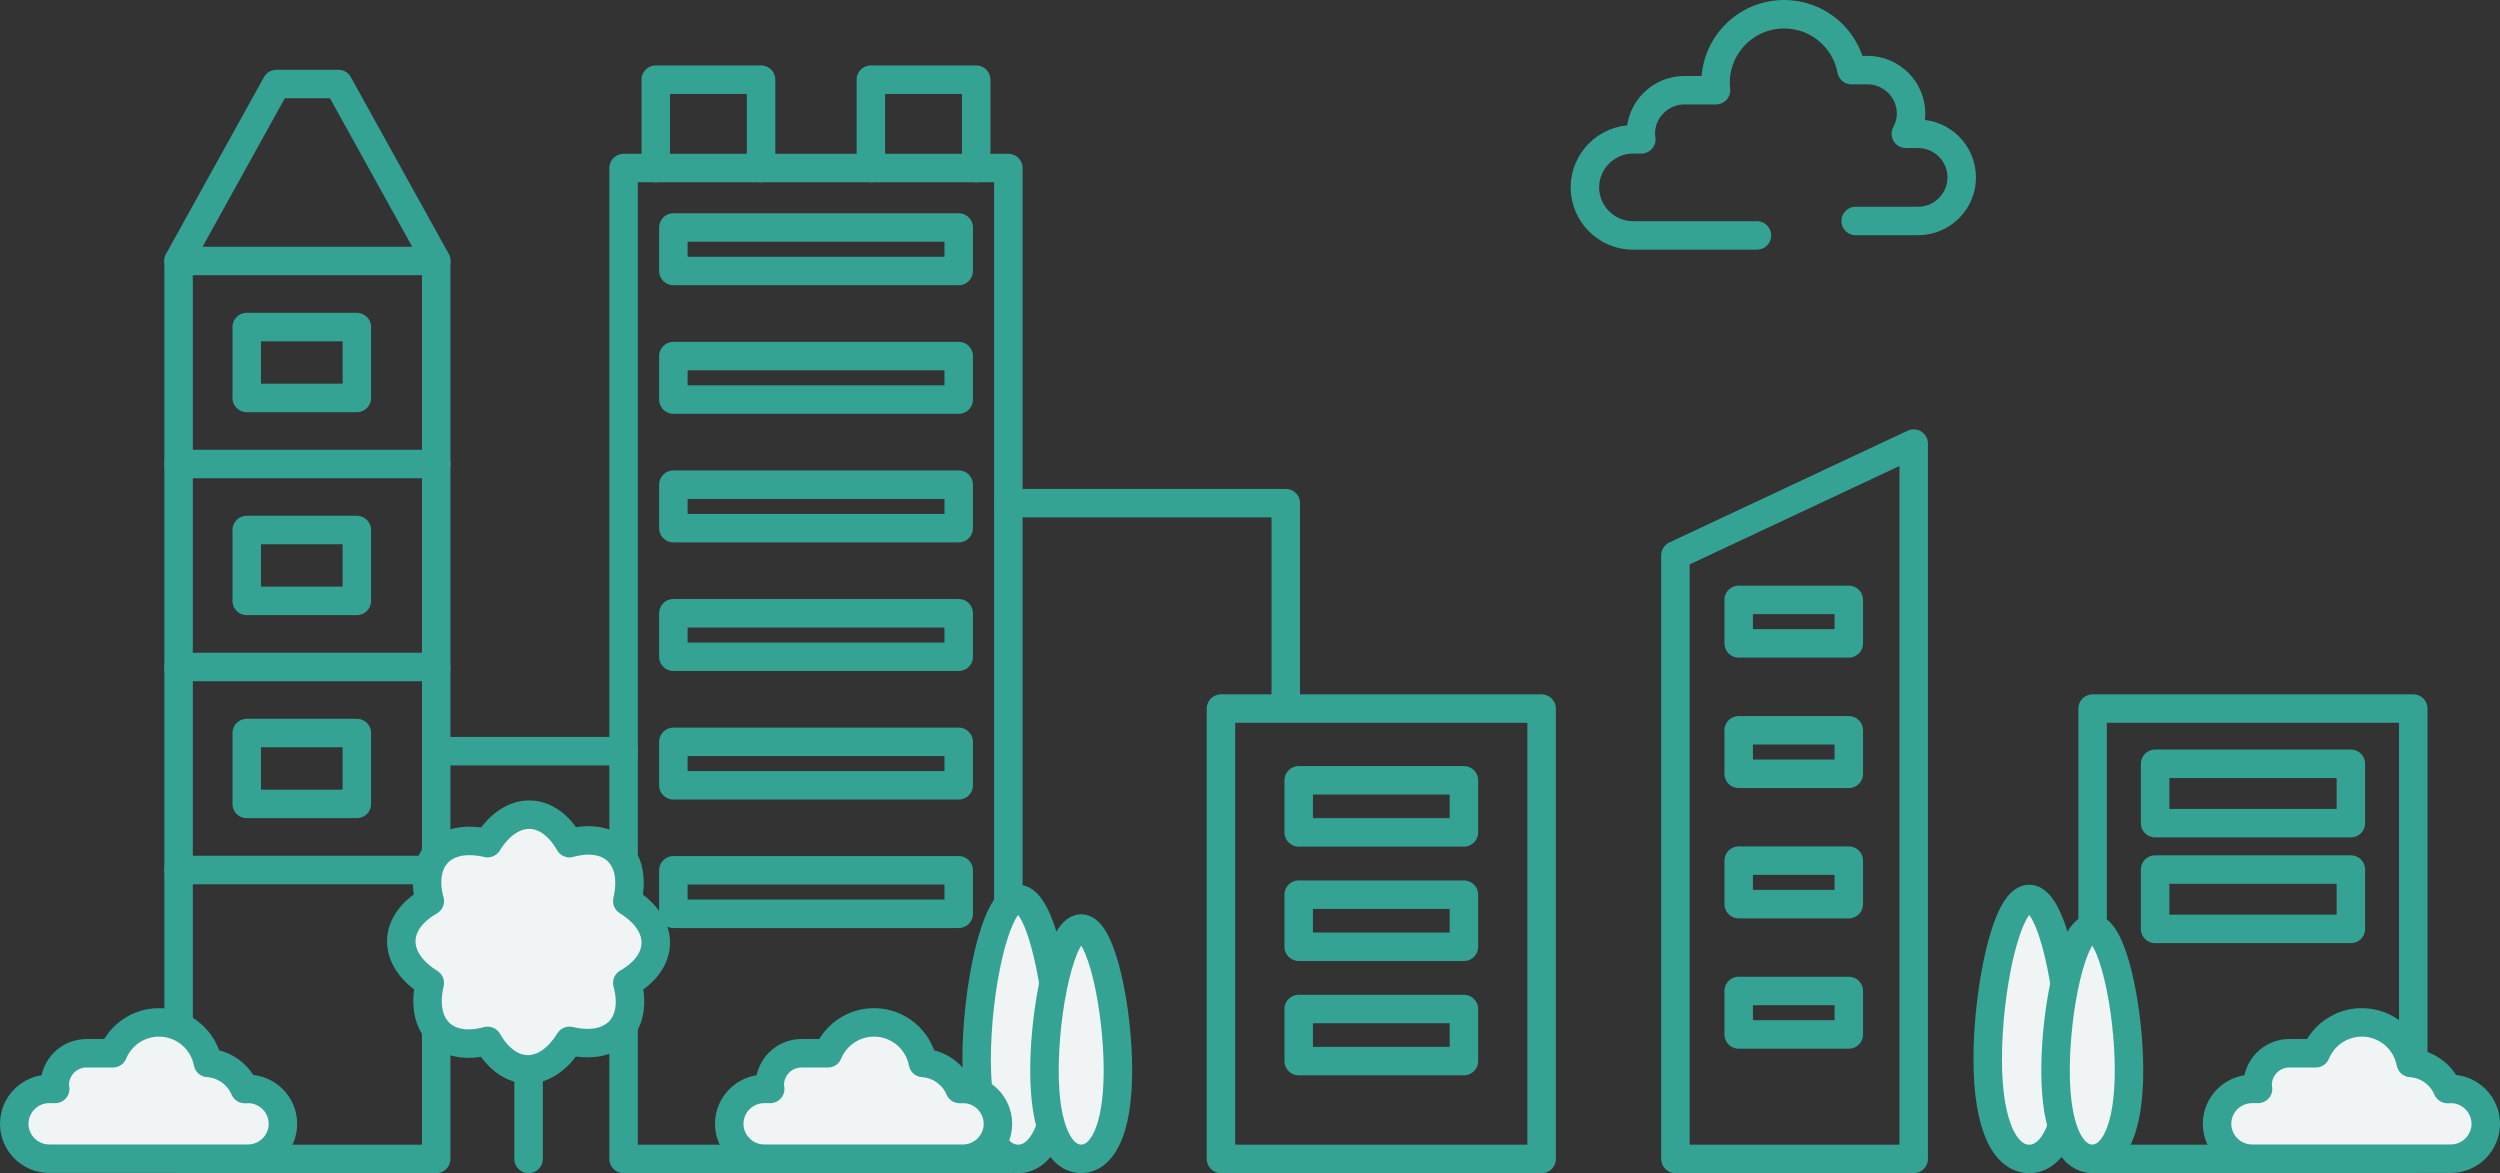 <?xml version="1.0" encoding="UTF-8"?>
<svg id="_レイヤー_2" data-name="レイヤー 2" xmlns="http://www.w3.org/2000/svg" viewBox="0 0 230 107.93">
  <rect x="0" y="0" width="230" height="107.93" fill="#333333" stroke="none"/>
  <defs>
    <style>
      .cls-1 {
        fill: #f0f4f4;
      }

      .cls-1, .cls-2 {
        stroke: #34a394;
        stroke-linecap: round;
        stroke-linejoin: round;
        stroke-width: 2.62px;
      }

      .cls-2 {
        fill: none;
      }
    </style>
  </defs>
  <g id="growth">
    <g id="growth-rightbg">
      <g>
        <rect class="cls-2" x="57.37" y="15.46" width="35.4" height="91.16"/>
        <polyline class="cls-2" points="60.33 15.46 60.33 7.33 70.02 7.33 70.02 15.46"/>
        <polyline class="cls-2" points="80.12 15.46 80.12 7.33 89.81 7.33 89.81 15.46"/>
        <rect class="cls-2" x="61.95" y="56.42" width="26.25" height="4"/>
        <rect class="cls-2" x="61.95" y="20.93" width="26.25" height="4"/>
        <rect class="cls-2" x="61.95" y="32.76" width="26.25" height="4"/>
        <rect class="cls-2" x="61.95" y="44.59" width="26.25" height="4"/>
        <rect class="cls-2" x="61.95" y="68.25" width="26.25" height="4"/>
        <rect class="cls-2" x="61.95" y="80.07" width="26.25" height="4"/>
      </g>
      <g>
        <rect class="cls-2" x="112.33" y="65.19" width="29.5" height="41.43"/>
        <rect class="cls-2" x="119.48" y="71.79" width="15.2" height="4.79"/>
        <rect class="cls-2" x="119.48" y="82.31" width="15.2" height="4.79"/>
        <rect class="cls-2" x="119.48" y="92.83" width="15.2" height="4.79"/>
      </g>
      <line class="cls-2" x1="40.13" y1="69.11" x2="57.37" y2="69.11"/>
      <polyline class="cls-2" points="92.77 46.29 118.29 46.29 118.29 64.46"/>
      <polygon class="cls-2" points="31.13 7.73 25.43 7.73 16.43 23.98 16.43 106.62 40.13 106.62 40.13 23.98 31.13 7.73"/>
      <g>
        <line class="cls-2" x1="48.63" y1="91.34" x2="48.63" y2="106.62"/>
        <line class="cls-2" x1="48.63" y1="94.3" x2="52.27" y2="93.16"/>
      </g>
      <line class="cls-2" x1="16.43" y1="80.04" x2="40.13" y2="80.04"/>
      <line class="cls-2" x1="16.43" y1="61.36" x2="40.13" y2="61.36"/>
      <line class="cls-2" x1="16.43" y1="42.69" x2="40.13" y2="42.69"/>
      <line class="cls-2" x1="16.43" y1="24.01" x2="40.13" y2="24.01"/>
      <g>
        <rect class="cls-2" x="22.7" y="67.44" width="10.13" height="6.52"/>
        <rect class="cls-2" x="22.7" y="48.76" width="10.13" height="6.52"/>
        <rect class="cls-2" x="22.7" y="30.09" width="10.13" height="6.52"/>
      </g>
      <path class="cls-2" d="M170.72,20.33h5.75c2.2,0,4.01-1.8,4.01-4.01s-1.8-4.01-4.01-4.01h-1.13c.29-.56.48-1.18.48-1.85,0-2.21-1.8-4.01-4.01-4.01h-1.47c-.55-2.93-3.11-5.14-6.2-5.14-3.49,0-6.31,2.83-6.31,6.31,0,.23.01.45.04.68h-2.91c-2.2,0-4.01,1.8-4.01,4.01,0,.18.03.34.05.51h-.77c-2.43,0-4.42,1.99-4.42,4.42s1.99,4.42,4.42,4.42h11.41"/>
      <polygon class="cls-2" points="176.06 106.62 154.14 106.62 154.14 51.09 176.06 40.81 176.06 106.62"/>
      <rect class="cls-2" x="159.96" y="91.17" width="10.13" height="4"/>
      <rect class="cls-2" x="159.96" y="79.18" width="10.13" height="4"/>
      <rect class="cls-2" x="159.96" y="67.19" width="10.13" height="4"/>
      <rect class="cls-2" x="159.96" y="55.19" width="10.13" height="4"/>
      <rect class="cls-2" x="192.52" y="65.19" width="29.5" height="41.43"/>
      <rect class="cls-2" x="198.27" y="70.27" width="18.01" height="5.46"/>
      <rect class="cls-2" x="198.27" y="80" width="18.01" height="5.46"/>
      <line class="cls-2" x1="214.35" y1="106.62" x2="214.35" y2="98.73"/>
      <g>
        <path class="cls-1" d="M97.49,97.44c0,6.37-1.71,9.18-3.82,9.18s-3.82-2.81-3.82-9.18,1.71-14.74,3.82-14.74,3.82,8.37,3.82,14.74Z"/>
        <path class="cls-1" d="M102.85,98.48c0,5.64-1.51,8.13-3.38,8.13s-3.38-2.49-3.38-8.13,1.51-13.06,3.38-13.06,3.38,7.42,3.38,13.06Z"/>
      </g>
      <path class="cls-1" d="M88.6,100.19h-.31c-.57-1.34-1.86-2.3-3.38-2.4-.4-2.12-2.26-3.73-4.5-3.73-1.91,0-3.55,1.17-4.24,2.84h-2.44c-1.6,0-2.91,1.31-2.91,2.91,0,.13.02.25.04.37h-.56c-1.77,0-3.21,1.45-3.21,3.21s1.44,3.21,3.21,3.21h18.3c1.77,0,3.21-1.45,3.21-3.21s-1.44-3.21-3.21-3.21Z"/>
      <path class="cls-1" d="M22.82,100.19h-.31c-.57-1.34-1.86-2.3-3.38-2.4-.4-2.12-2.26-3.73-4.5-3.73-1.91,0-3.55,1.17-4.24,2.84h-2.44c-1.6,0-2.91,1.31-2.91,2.91,0,.13.02.25.04.37h-.56c-1.77,0-3.21,1.45-3.21,3.21s1.44,3.21,3.21,3.21h18.3c1.77,0,3.21-1.45,3.21-3.21s-1.44-3.21-3.21-3.21Z"/>
      <path class="cls-1" d="M57.71,82.9c3.54,2.2,3.45,5.56,0,7.53,1.04,3.83-1.26,6.28-5.32,5.33-2.2,3.54-5.56,3.45-7.53,0-3.83,1.05-6.27-1.26-5.32-5.33-3.54-2.2-3.45-5.56,0-7.53-1.04-3.83,1.26-6.28,5.32-5.33,2.2-3.54,5.56-3.45,7.53,0,3.83-1.05,6.27,1.26,5.32,5.33Z"/>
      <path class="cls-1" d="M190.51,97.44c0,6.37-1.71,9.18-3.82,9.18s-3.82-2.81-3.82-9.18,1.71-14.74,3.82-14.74,3.82,8.37,3.82,14.74Z"/>
      <path class="cls-1" d="M195.87,98.48c0,5.64-1.51,8.13-3.38,8.13s-3.38-2.49-3.38-8.13,1.51-13.06,3.38-13.06,3.38,7.42,3.38,13.06Z"/>
      <path class="cls-1" d="M225.48,100.19h-.31c-.57-1.34-1.86-2.3-3.38-2.4-.4-2.12-2.26-3.73-4.5-3.73-1.91,0-3.55,1.17-4.24,2.84h-2.44c-1.6,0-2.91,1.31-2.91,2.91,0,.13.02.25.04.37h-.56c-1.77,0-3.21,1.45-3.21,3.21s1.44,3.21,3.21,3.21h18.3c1.77,0,3.21-1.45,3.21-3.21s-1.44-3.21-3.21-3.21Z"/>
    </g>
  </g>
</svg>